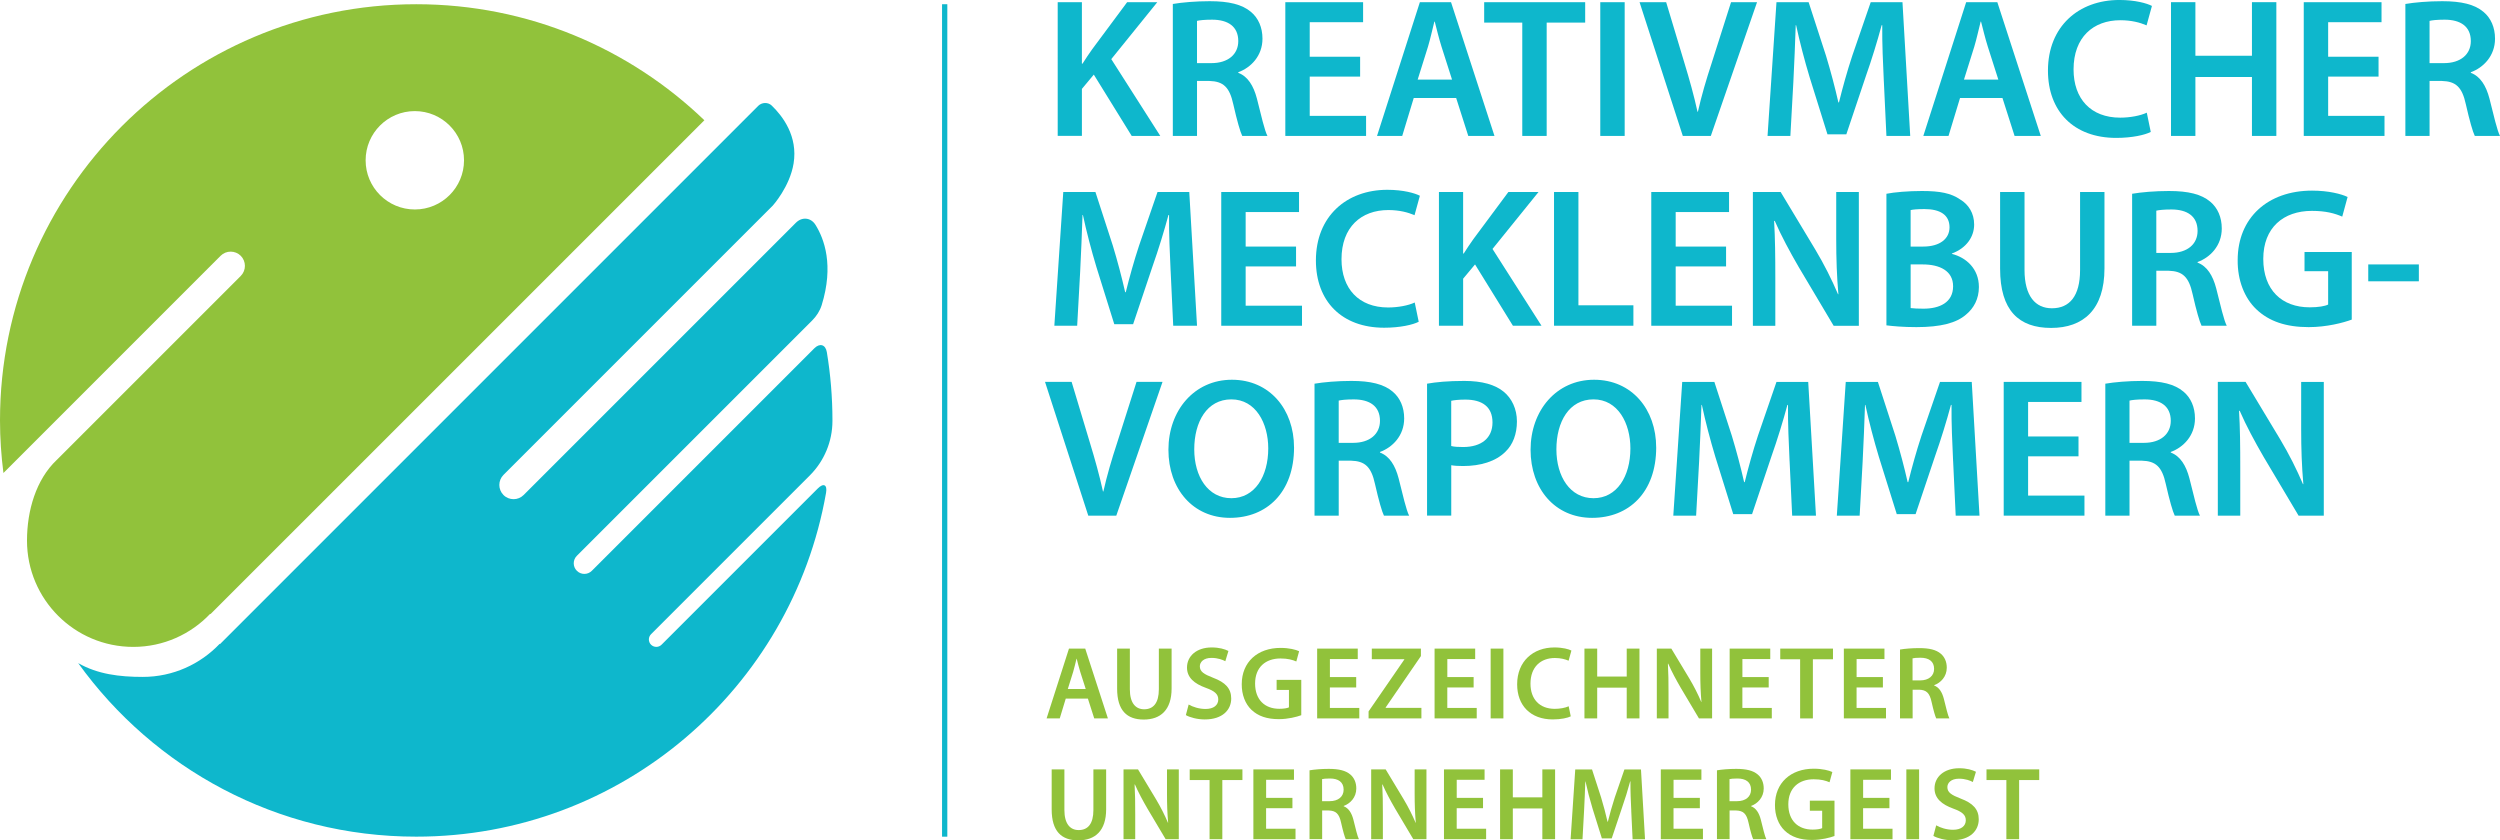 <?xml version="1.0" encoding="UTF-8"?>
<svg xmlns="http://www.w3.org/2000/svg" id="Ebene_1" width="1000" height="336.14" viewBox="0 0 1000 336.14">
  <defs>
    <style>.cls-1{fill:#91c23b;}.cls-2{fill:#0eb7cc;}</style>
  </defs>
  <g id="KReativmacher">
    <path class="cls-1" d="m96.3,102.32c2.22,2.23,2.22,5.83,0,8.06L22.61,184.06c-8.13,7.74-11.81,20.07-11.81,32.19,0,23.48,19.03,42.51,42.51,42.51,12.11,0,23.03-5.09,30.76-13.23l.12.12L281.75,48.1C251.83,19.38,211.24,1.69,166.5,1.69,74.54,1.69,0,76.23,0,168.18c0,7.12.5,14.13,1.37,21.02l86.87-86.88c2.22-2.22,5.83-2.22,8.06,0m69.63-57.88c10.86,0,19.68,8.81,19.68,19.68s-8.81,19.67-19.68,19.67-19.68-8.81-19.68-19.67,8.81-19.68,19.68-19.68"></path>
    <path class="cls-2" d="m323.93,190.17c5.78-5.78,9.04-13.61,9.05-21.78v-.21c0-9.3-.77-18.42-2.24-27.31-.51-3.06-2.81-3.75-5.01-1.55l-88.99,88.99c-.83.84-1.92,1.25-3,1.25s-2.17-.41-3-1.25c-1.66-1.65-1.66-4.34,0-5.99l94.13-94.13c1.7-1.7,3.07-3.79,3.79-6.09,4.96-15.97,1.04-26.56-2.47-32.17-1.84-2.94-5.36-3.29-7.82-.84l-3.53,3.53-105.39,105.39c-1.11,1.11-2.57,1.66-4.02,1.66s-2.92-.55-4.03-1.66c-2.22-2.23-2.22-5.83,0-8.06l107.71-107.71s6.81-7.52,8.33-16.86c1.76-10.83-4.29-18.86-8.75-23.16-1.48-1.43-3.95-1.33-5.41.13l-13.71,13.72-201.58,201.58-.12-.12c-7.74,8.13-18.65,13.23-30.76,13.23-9.35,0-18.07-1.08-25.84-5.52,30.22,42.02,79.5,69.42,135.22,69.42,82.06,0,150.21-59.38,163.93-137.51.58-3.3-.99-4.09-3.35-1.72l-62.45,62.45c-.58.58-1.34.87-2.09.87s-1.53-.29-2.11-.87c-1.16-1.16-1.16-3.04,0-4.2l63.52-63.52Z"></path>
    <rect class="cls-2" x="376.82" y="1.69" width="2.11" height="332.98"></rect>
    <path class="cls-2" d="m423.08.87h9.68v24.61h.24c1.27-2.06,2.62-3.97,3.89-5.8l13.97-18.81h12.06l-18.41,22.78,19.6,30.72h-11.43l-15.16-24.53-4.76,5.71v18.81h-9.68V.87Z"></path>
    <path class="cls-2" d="m469.12,1.59c3.65-.63,9.13-1.11,14.76-1.11,7.7,0,12.94,1.27,16.51,4.28,2.94,2.46,4.6,6.19,4.6,10.72,0,6.91-4.68,11.59-9.68,13.41v.24c3.81,1.43,6.11,5.16,7.46,10.32,1.67,6.67,3.1,12.86,4.21,14.92h-10.08c-.79-1.59-2.06-5.95-3.57-12.62-1.51-6.98-4.05-9.21-9.6-9.37h-4.92v21.99h-9.68V1.59Zm9.68,23.66h5.79c6.59,0,10.72-3.49,10.72-8.81,0-5.87-4.13-8.57-10.48-8.57-3.1,0-5.08.24-6.03.48v16.91Z"></path>
    <path class="cls-2" d="m544.05,30.64h-20.16v15.71h22.54v8.02h-32.3V.87h31.11v8.02h-21.35v13.81h20.16v7.94Z"></path>
    <path class="cls-2" d="m565.49,39.21l-4.6,15.16h-10.08L567.95.87h12.46l17.38,53.5h-10.48l-4.84-15.16h-16.99Zm15.32-7.38l-4.21-13.18c-1.03-3.25-1.9-6.91-2.7-10h-.16c-.79,3.09-1.59,6.83-2.54,10l-4.13,13.18h13.73Z"></path>
    <path class="cls-2" d="m608.91,9.05h-15.24V.87h40.4v8.18h-15.4v45.32h-9.76V9.05Z"></path>
    <path class="cls-2" d="m649.87.87v53.5h-9.76V.87h9.76Z"></path>
    <path class="cls-2" d="m673.12,54.37L655.82.87h10.64l7.3,24.29c2.06,6.75,3.81,13.02,5.24,19.53h.16c1.43-6.35,3.33-12.86,5.48-19.37l7.78-24.45h10.4l-18.49,53.5h-11.19Z"></path>
    <path class="cls-2" d="m753.53,32.54c-.32-6.91-.71-15.24-.63-22.46h-.24c-1.75,6.51-3.97,13.73-6.35,20.48l-7.78,23.18h-7.54l-7.14-22.86c-2.06-6.83-3.97-14.13-5.4-20.8h-.16c-.24,6.98-.56,15.48-.95,22.78l-1.19,21.51h-9.13l3.57-53.5h12.86l6.98,21.51c1.9,6.27,3.57,12.62,4.92,18.57h.24c1.43-5.79,3.25-12.38,5.32-18.65l7.38-21.43h12.7l3.1,53.5h-9.52l-1.03-21.83Z"></path>
    <path class="cls-2" d="m784.01,39.21l-4.6,15.16h-10.08L786.47.87h12.46l17.38,53.5h-10.48l-4.84-15.16h-16.99Zm15.32-7.38l-4.21-13.18c-1.03-3.25-1.9-6.91-2.7-10h-.16c-.79,3.09-1.59,6.83-2.54,10l-4.13,13.18h13.73Z"></path>
    <path class="cls-2" d="m860.29,52.78c-2.3,1.19-7.38,2.38-13.81,2.38-16.99,0-27.3-10.64-27.3-26.91,0-17.62,12.22-28.26,28.57-28.26,6.43,0,11.03,1.35,13.02,2.38l-2.14,7.78c-2.54-1.11-6.03-2.06-10.48-2.06-10.87,0-18.73,6.82-18.73,19.68,0,11.75,6.91,19.29,18.65,19.29,3.97,0,8.1-.79,10.64-1.99l1.59,7.7Z"></path>
    <path class="cls-2" d="m878.16.87v21.43h22.62V.87h9.76v53.5h-9.76v-23.57h-22.62v23.57h-9.76V.87h9.76Z"></path>
    <path class="cls-2" d="m951.42,30.64h-20.16v15.71h22.54v8.02h-32.3V.87h31.11v8.02h-21.35v13.81h20.16v7.94Z"></path>
    <path class="cls-2" d="m962.14,1.59c3.65-.63,9.13-1.11,14.76-1.11,7.7,0,12.94,1.27,16.51,4.28,2.94,2.46,4.6,6.19,4.6,10.72,0,6.91-4.68,11.59-9.68,13.41v.24c3.81,1.43,6.11,5.16,7.46,10.32,1.67,6.67,3.1,12.86,4.21,14.92h-10.08c-.79-1.59-2.06-5.95-3.57-12.62-1.51-6.98-4.05-9.21-9.6-9.37h-4.92v21.99h-9.68V1.59Zm9.68,23.66h5.79c6.59,0,10.72-3.49,10.72-8.81,0-5.87-4.13-8.57-10.48-8.57-3.1,0-5.08.24-6.03.48v16.91Z"></path>
    <path class="cls-2" d="m468.25,108.47c-.32-6.91-.71-15.24-.63-22.46h-.24c-1.75,6.51-3.97,13.73-6.35,20.48l-7.78,23.18h-7.54l-7.14-22.86c-2.06-6.83-3.97-14.13-5.4-20.8h-.16c-.24,6.98-.56,15.48-.95,22.78l-1.19,21.51h-9.13l3.57-53.5h12.86l6.98,21.51c1.9,6.27,3.57,12.62,4.92,18.57h.24c1.43-5.79,3.25-12.38,5.32-18.65l7.38-21.43h12.7l3.1,53.5h-9.52l-1.03-21.83Z"></path>
    <path class="cls-2" d="m518.42,106.57h-20.16v15.71h22.54v8.02h-32.3v-53.5h31.11v8.02h-21.35v13.81h20.16v7.94Z"></path>
    <path class="cls-2" d="m567.47,128.71c-2.3,1.19-7.38,2.38-13.81,2.38-16.99,0-27.3-10.64-27.3-26.91,0-17.62,12.22-28.26,28.57-28.26,6.43,0,11.03,1.35,13.02,2.38l-2.14,7.78c-2.54-1.11-6.03-2.06-10.48-2.06-10.87,0-18.73,6.82-18.73,19.68,0,11.75,6.91,19.29,18.65,19.29,3.97,0,8.1-.79,10.64-1.99l1.59,7.7Z"></path>
    <path class="cls-2" d="m575.57,76.8h9.68v24.61h.24c1.27-2.06,2.62-3.97,3.89-5.8l13.97-18.81h12.06l-18.41,22.78,19.6,30.72h-11.43l-15.16-24.53-4.76,5.71v18.81h-9.68v-53.5Z"></path>
    <path class="cls-2" d="m621.61,76.8h9.76v45.32h21.99v8.17h-31.75v-53.5Z"></path>
    <path class="cls-2" d="m690.43,106.57h-20.16v15.71h22.54v8.02h-32.3v-53.5h31.11v8.02h-21.35v13.81h20.16v7.94Z"></path>
    <path class="cls-2" d="m701.15,130.3v-53.5h11.11l13.81,22.94c3.57,5.95,6.67,12.15,9.13,17.94h.16c-.63-7.15-.87-14.05-.87-22.22v-18.65h9.05v53.5h-10.08l-13.97-23.49c-3.41-5.87-6.98-12.46-9.6-18.49l-.24.08c.4,6.9.48,13.97.48,22.78v19.13h-8.97Z"></path>
    <path class="cls-2" d="m754.57,77.51c3.1-.63,8.73-1.11,14.21-1.11,7.22,0,11.67.87,15.32,3.41,3.33,1.99,5.56,5.48,5.56,10,0,4.92-3.1,9.45-8.89,11.59v.16c5.64,1.43,10.79,5.87,10.79,13.26,0,4.76-2.06,8.49-5.16,11.03-3.81,3.33-10.08,5-19.84,5-5.4,0-9.52-.4-11.99-.71v-52.62Zm9.68,21.12h5c6.75,0,10.56-3.17,10.56-7.7,0-5-3.81-7.3-10-7.3-2.86,0-4.52.16-5.56.4v14.6Zm0,24.6c1.27.16,2.94.24,5.16.24,6.27,0,11.83-2.38,11.83-8.97,0-6.19-5.4-8.73-12.14-8.73h-4.84v17.46Z"></path>
    <path class="cls-2" d="m809.81,76.8v31.19c0,10.48,4.37,15.32,10.95,15.32,7.06,0,11.27-4.84,11.27-15.32v-31.19h9.76v30.56c0,16.51-8.49,23.81-21.35,23.81s-20.4-6.9-20.4-23.73v-30.64h9.76Z"></path>
    <path class="cls-2" d="m852.84,77.51c3.65-.63,9.13-1.11,14.76-1.11,7.7,0,12.94,1.27,16.51,4.28,2.94,2.46,4.6,6.19,4.6,10.72,0,6.91-4.68,11.59-9.68,13.41v.24c3.81,1.43,6.11,5.16,7.46,10.32,1.67,6.67,3.1,12.86,4.21,14.92h-10.08c-.79-1.59-2.06-5.95-3.57-12.62-1.51-6.98-4.05-9.21-9.6-9.37h-4.92v21.99h-9.68v-52.78Zm9.68,23.66h5.79c6.59,0,10.72-3.49,10.72-8.81,0-5.87-4.13-8.57-10.48-8.57-3.1,0-5.08.24-6.03.48v16.91Z"></path>
    <path class="cls-2" d="m940.7,127.84c-3.41,1.27-10.08,3.01-17.22,3.01-9.05,0-15.87-2.3-20.95-7.14-4.76-4.53-7.54-11.59-7.46-19.68,0-16.91,12.06-27.78,29.76-27.78,6.59,0,11.75,1.35,14.21,2.54l-2.14,7.86c-2.94-1.27-6.51-2.3-12.14-2.3-11.43,0-19.45,6.75-19.45,19.21s7.46,19.37,18.57,19.37c3.49,0,6.11-.47,7.38-1.11v-13.33h-9.45v-7.7h18.89v27.07Z"></path>
    <path class="cls-2" d="m967.54,105.77v6.75h-20.24v-6.75h20.24Z"></path>
    <path class="cls-2" d="m435.31,206.26l-17.3-53.5h10.64l7.3,24.29c2.06,6.75,3.81,13.02,5.24,19.53h.16c1.43-6.35,3.33-12.86,5.48-19.37l7.78-24.45h10.4l-18.49,53.5h-11.19Z"></path>
    <path class="cls-2" d="m517.62,178.96c0,17.94-10.87,28.18-25.64,28.18s-24.61-11.51-24.61-27.22,10.32-28.02,25.4-28.02,24.84,11.83,24.84,27.07Zm-39.92.79c0,10.87,5.48,19.53,14.84,19.53s14.76-8.73,14.76-19.92c0-10.08-5-19.61-14.76-19.61s-14.84,8.97-14.84,20Z"></path>
    <path class="cls-2" d="m525.8,153.48c3.65-.63,9.13-1.11,14.76-1.11,7.7,0,12.94,1.27,16.51,4.28,2.94,2.46,4.6,6.19,4.6,10.72,0,6.91-4.68,11.59-9.68,13.41v.24c3.81,1.43,6.11,5.16,7.46,10.32,1.67,6.67,3.1,12.86,4.21,14.92h-10.08c-.79-1.59-2.06-5.95-3.57-12.62-1.51-6.98-4.05-9.21-9.6-9.37h-4.92v21.99h-9.68v-52.78Zm9.68,23.66h5.79c6.59,0,10.72-3.49,10.72-8.81,0-5.87-4.13-8.57-10.48-8.57-3.1,0-5.08.24-6.03.48v16.91Z"></path>
    <path class="cls-2" d="m570.81,153.48c3.49-.63,8.33-1.11,14.92-1.11,7.14,0,12.38,1.51,15.8,4.36,3.17,2.62,5.24,6.83,5.24,11.83s-1.59,9.29-4.6,12.14c-3.89,3.89-10,5.71-16.91,5.71-1.83,0-3.49-.08-4.76-.32v20.16h-9.68v-52.78Zm9.68,24.93c1.19.32,2.78.4,4.76.4,7.3,0,11.75-3.57,11.75-9.84s-4.13-9.13-10.87-9.13c-2.7,0-4.6.24-5.64.48v18.1Z"></path>
    <path class="cls-2" d="m662.48,178.96c0,17.94-10.87,28.18-25.64,28.18s-24.61-11.51-24.61-27.22,10.32-28.02,25.4-28.02,24.84,11.83,24.84,27.07Zm-39.92.79c0,10.87,5.48,19.53,14.84,19.53s14.76-8.73,14.76-19.92c0-10.08-5-19.61-14.76-19.61s-14.84,8.97-14.84,20Z"></path>
    <path class="cls-2" d="m715.83,184.44c-.32-6.91-.71-15.24-.63-22.46h-.24c-1.75,6.51-3.97,13.73-6.35,20.48l-7.78,23.18h-7.54l-7.14-22.86c-2.06-6.83-3.97-14.13-5.4-20.8h-.16c-.24,6.98-.56,15.48-.95,22.78l-1.19,21.51h-9.13l3.57-53.5h12.86l6.98,21.51c1.9,6.27,3.57,12.62,4.92,18.57h.24c1.43-5.79,3.25-12.38,5.32-18.65l7.38-21.43h12.7l3.1,53.5h-9.52l-1.03-21.83Z"></path>
    <path class="cls-2" d="m781.24,184.44c-.32-6.91-.71-15.24-.63-22.46h-.24c-1.75,6.51-3.97,13.73-6.35,20.48l-7.78,23.18h-7.54l-7.14-22.86c-2.06-6.83-3.97-14.13-5.4-20.8h-.16c-.24,6.98-.56,15.48-.95,22.78l-1.19,21.51h-9.13l3.57-53.5h12.86l6.98,21.51c1.9,6.27,3.57,12.62,4.92,18.57h.24c1.43-5.79,3.25-12.38,5.32-18.65l7.38-21.43h12.7l3.1,53.5h-9.52l-1.03-21.83Z"></path>
    <path class="cls-2" d="m831.4,182.53h-20.16v15.71h22.54v8.02h-32.3v-53.5h31.11v8.02h-21.35v13.81h20.16v7.94Z"></path>
    <path class="cls-2" d="m842.12,153.48c3.65-.63,9.13-1.11,14.76-1.11,7.7,0,12.94,1.27,16.51,4.28,2.94,2.46,4.6,6.19,4.6,10.72,0,6.91-4.68,11.59-9.68,13.41v.24c3.81,1.43,6.11,5.16,7.46,10.32,1.67,6.67,3.1,12.86,4.21,14.92h-10.08c-.79-1.59-2.06-5.95-3.57-12.62-1.51-6.98-4.05-9.21-9.6-9.37h-4.92v21.99h-9.68v-52.78Zm9.68,23.66h5.79c6.59,0,10.72-3.49,10.72-8.81,0-5.87-4.13-8.57-10.48-8.57-3.1,0-5.08.24-6.03.48v16.91Z"></path>
    <path class="cls-2" d="m887.13,206.26v-53.5h11.11l13.81,22.94c3.57,5.95,6.67,12.15,9.13,17.94h.16c-.63-7.15-.87-14.05-.87-22.22v-18.65h9.05v53.5h-10.08l-13.97-23.49c-3.41-5.87-6.98-12.46-9.6-18.49l-.24.08c.4,6.9.48,13.97.48,22.78v19.13h-8.97Z"></path>
    <path class="cls-1" d="m426.3,279.45l-2.4,7.91h-5.26l8.95-27.92h6.5l9.07,27.92h-5.47l-2.53-7.91h-8.86Zm7.99-3.85l-2.2-6.88c-.54-1.7-.99-3.6-1.41-5.22h-.08c-.41,1.62-.83,3.56-1.33,5.22l-2.15,6.88h7.17Z"></path>
    <path class="cls-1" d="m451.94,259.44v16.28c0,5.47,2.28,7.99,5.72,7.99,3.69,0,5.88-2.53,5.88-7.99v-16.28h5.1v15.95c0,8.62-4.43,12.43-11.14,12.43s-10.65-3.6-10.65-12.39v-15.99h5.1Z"></path>
    <path class="cls-1" d="m475.46,281.81c1.66.95,4.14,1.78,6.75,1.78,3.27,0,5.1-1.53,5.1-3.81,0-2.11-1.41-3.36-4.97-4.64-4.6-1.66-7.54-4.1-7.54-8.12,0-4.56,3.81-8.04,9.86-8.04,3.02,0,5.26.66,6.71,1.41l-1.24,4.1c-.99-.54-2.94-1.33-5.55-1.33-3.23,0-4.64,1.74-4.64,3.36,0,2.15,1.62,3.15,5.34,4.6,4.85,1.82,7.21,4.27,7.21,8.29,0,4.47-3.4,8.37-10.6,8.37-2.94,0-6.01-.83-7.54-1.74l1.12-4.23Z"></path>
    <path class="cls-1" d="m520.52,286.08c-1.78.66-5.26,1.58-8.99,1.58-4.72,0-8.29-1.2-10.94-3.73-2.49-2.36-3.93-6.05-3.89-10.27,0-8.82,6.3-14.5,15.53-14.5,3.44,0,6.13.71,7.42,1.33l-1.12,4.1c-1.53-.66-3.4-1.2-6.34-1.2-5.97,0-10.15,3.52-10.15,10.02s3.89,10.11,9.69,10.11c1.82,0,3.19-.25,3.85-.58v-6.96h-4.93v-4.02h9.86v14.13Z"></path>
    <path class="cls-1" d="m542.47,274.98h-10.52v8.2h11.77v4.18h-16.86v-27.92h16.24v4.18h-11.14v7.21h10.52v4.14Z"></path>
    <path class="cls-1" d="m547.44,284.55l14.29-20.75v-.13h-13.01v-4.22h19.64v2.98l-14.09,20.55v.16h14.29v4.23h-21.13v-2.82Z"></path>
    <path class="cls-1" d="m589.44,274.98h-10.52v8.2h11.77v4.18h-16.86v-27.92h16.24v4.18h-11.14v7.21h10.52v4.14Z"></path>
    <path class="cls-1" d="m601.36,259.44v27.92h-5.1v-27.92h5.1Z"></path>
    <path class="cls-1" d="m628.32,286.53c-1.2.62-3.85,1.24-7.21,1.24-8.86,0-14.25-5.55-14.25-14.04,0-9.2,6.38-14.75,14.91-14.75,3.36,0,5.76.7,6.79,1.24l-1.12,4.06c-1.33-.58-3.15-1.08-5.47-1.08-5.67,0-9.78,3.56-9.78,10.28,0,6.13,3.6,10.06,9.73,10.06,2.07,0,4.23-.41,5.55-1.03l.83,4.02Z"></path>
    <path class="cls-1" d="m638.88,259.44v11.18h11.81v-11.18h5.1v27.92h-5.1v-12.3h-11.81v12.3h-5.1v-27.92h5.1Z"></path>
    <path class="cls-1" d="m662.73,287.36v-27.92h5.8l7.21,11.97c1.86,3.11,3.48,6.34,4.76,9.36h.08c-.33-3.73-.46-7.33-.46-11.6v-9.73h4.72v27.92h-5.26l-7.29-12.26c-1.78-3.07-3.65-6.5-5.01-9.65l-.12.04c.21,3.6.25,7.29.25,11.89v9.98h-4.68Z"></path>
    <path class="cls-1" d="m707.47,274.98h-10.52v8.2h11.77v4.18h-16.86v-27.92h16.24v4.18h-11.14v7.21h10.52v4.14Z"></path>
    <path class="cls-1" d="m720.05,263.71h-7.95v-4.27h21.09v4.27h-8.04v23.66h-5.1v-23.66Z"></path>
    <path class="cls-1" d="m753.15,274.98h-10.52v8.2h11.77v4.18h-16.86v-27.92h16.24v4.18h-11.14v7.21h10.52v4.14Z"></path>
    <path class="cls-1" d="m759.98,259.82c1.91-.33,4.76-.58,7.71-.58,4.02,0,6.75.66,8.62,2.24,1.53,1.28,2.4,3.23,2.4,5.59,0,3.6-2.44,6.05-5.05,7v.12c1.99.75,3.19,2.69,3.89,5.38.87,3.48,1.62,6.71,2.2,7.79h-5.26c-.41-.83-1.08-3.11-1.86-6.59-.79-3.64-2.11-4.81-5.01-4.89h-2.57v11.47h-5.05v-27.55Zm5.05,12.34h3.02c3.44,0,5.59-1.82,5.59-4.6,0-3.07-2.15-4.47-5.47-4.47-1.62,0-2.65.12-3.15.25v8.82Z"></path>
    <path class="cls-1" d="m425.76,307.76v16.28c0,5.47,2.28,7.99,5.72,7.99,3.69,0,5.88-2.53,5.88-7.99v-16.28h5.1v15.95c0,8.62-4.43,12.43-11.14,12.43s-10.65-3.6-10.65-12.39v-15.99h5.1Z"></path>
    <path class="cls-1" d="m449.41,335.68v-27.92h5.8l7.21,11.97c1.86,3.11,3.48,6.34,4.76,9.36h.08c-.33-3.73-.46-7.33-.46-11.6v-9.73h4.72v27.92h-5.26l-7.29-12.26c-1.78-3.07-3.65-6.5-5.01-9.65l-.12.04c.21,3.6.25,7.29.25,11.89v9.98h-4.68Z"></path>
    <path class="cls-1" d="m483.83,312.02h-7.95v-4.27h21.09v4.27h-8.04v23.66h-5.1v-23.66Z"></path>
    <path class="cls-1" d="m516.96,323.29h-10.52v8.2h11.77v4.18h-16.86v-27.92h16.24v4.18h-11.14v7.21h10.52v4.14Z"></path>
    <path class="cls-1" d="m523.79,308.13c1.91-.33,4.76-.58,7.71-.58,4.02,0,6.75.66,8.62,2.24,1.53,1.28,2.4,3.23,2.4,5.59,0,3.6-2.44,6.05-5.05,7v.12c1.99.75,3.19,2.69,3.89,5.38.87,3.48,1.62,6.71,2.2,7.79h-5.26c-.41-.83-1.08-3.11-1.86-6.59-.79-3.64-2.11-4.81-5.01-4.89h-2.57v11.47h-5.05v-27.55Zm5.05,12.34h3.02c3.44,0,5.59-1.82,5.59-4.6,0-3.07-2.15-4.47-5.47-4.47-1.62,0-2.65.12-3.15.25v8.82Z"></path>
    <path class="cls-1" d="m548.47,335.68v-27.92h5.8l7.21,11.97c1.86,3.11,3.48,6.34,4.76,9.36h.08c-.33-3.73-.46-7.33-.46-11.6v-9.73h4.72v27.92h-5.26l-7.29-12.26c-1.78-3.07-3.65-6.5-5.01-9.65l-.12.04c.21,3.6.25,7.29.25,11.89v9.98h-4.68Z"></path>
    <path class="cls-1" d="m593.2,323.29h-10.52v8.2h11.77v4.18h-16.86v-27.92h16.24v4.18h-11.14v7.21h10.52v4.14Z"></path>
    <path class="cls-1" d="m605.13,307.76v11.18h11.81v-11.18h5.1v27.92h-5.1v-12.3h-11.81v12.3h-5.1v-27.92h5.1Z"></path>
    <path class="cls-1" d="m652.51,324.29c-.17-3.6-.37-7.95-.33-11.72h-.12c-.91,3.4-2.07,7.17-3.31,10.69l-4.06,12.1h-3.94l-3.73-11.93c-1.08-3.56-2.07-7.37-2.82-10.85h-.08c-.12,3.64-.29,8.08-.5,11.89l-.62,11.23h-4.76l1.86-27.92h6.71l3.64,11.23c.99,3.27,1.86,6.59,2.57,9.69h.12c.75-3.02,1.7-6.46,2.77-9.73l3.85-11.18h6.63l1.62,27.92h-4.97l-.54-11.39Z"></path>
    <path class="cls-1" d="m679.93,323.29h-10.52v8.2h11.77v4.18h-16.86v-27.92h16.24v4.18h-11.14v7.21h10.52v4.14Z"></path>
    <path class="cls-1" d="m686.76,308.13c1.91-.33,4.76-.58,7.71-.58,4.02,0,6.75.66,8.62,2.24,1.53,1.28,2.4,3.23,2.4,5.59,0,3.6-2.44,6.05-5.05,7v.12c1.99.75,3.19,2.69,3.89,5.38.87,3.48,1.62,6.71,2.2,7.79h-5.26c-.41-.83-1.08-3.11-1.86-6.59-.79-3.64-2.11-4.81-5.01-4.89h-2.57v11.47h-5.05v-27.55Zm5.05,12.34h3.02c3.44,0,5.59-1.82,5.59-4.6,0-3.07-2.15-4.47-5.47-4.47-1.62,0-2.65.12-3.15.25v8.82Z"></path>
    <path class="cls-1" d="m733.81,334.4c-1.78.66-5.26,1.58-8.99,1.58-4.72,0-8.29-1.2-10.94-3.73-2.49-2.36-3.93-6.05-3.89-10.27,0-8.82,6.3-14.5,15.53-14.5,3.44,0,6.13.71,7.42,1.33l-1.12,4.1c-1.53-.66-3.4-1.2-6.34-1.2-5.97,0-10.15,3.52-10.15,10.02s3.89,10.11,9.69,10.11c1.82,0,3.19-.25,3.85-.58v-6.96h-4.93v-4.02h9.86v14.13Z"></path>
    <path class="cls-1" d="m755.76,323.29h-10.52v8.2h11.77v4.18h-16.86v-27.92h16.24v4.18h-11.14v7.21h10.52v4.14Z"></path>
    <path class="cls-1" d="m767.64,307.76v27.92h-5.1v-27.92h5.1Z"></path>
    <path class="cls-1" d="m774.47,330.13c1.66.95,4.14,1.78,6.75,1.78,3.27,0,5.1-1.53,5.1-3.81,0-2.11-1.41-3.36-4.97-4.64-4.6-1.66-7.54-4.1-7.54-8.12,0-4.56,3.81-8.04,9.86-8.04,3.02,0,5.26.66,6.71,1.41l-1.24,4.1c-.99-.54-2.94-1.33-5.55-1.33-3.23,0-4.64,1.74-4.64,3.36,0,2.15,1.62,3.15,5.34,4.6,4.85,1.82,7.21,4.27,7.21,8.29,0,4.47-3.4,8.37-10.6,8.37-2.94,0-6.01-.83-7.54-1.74l1.12-4.23Z"></path>
    <path class="cls-1" d="m802.55,312.02h-7.95v-4.27h21.09v4.27h-8.04v23.66h-5.1v-23.66Z"></path>
  </g>
</svg>

